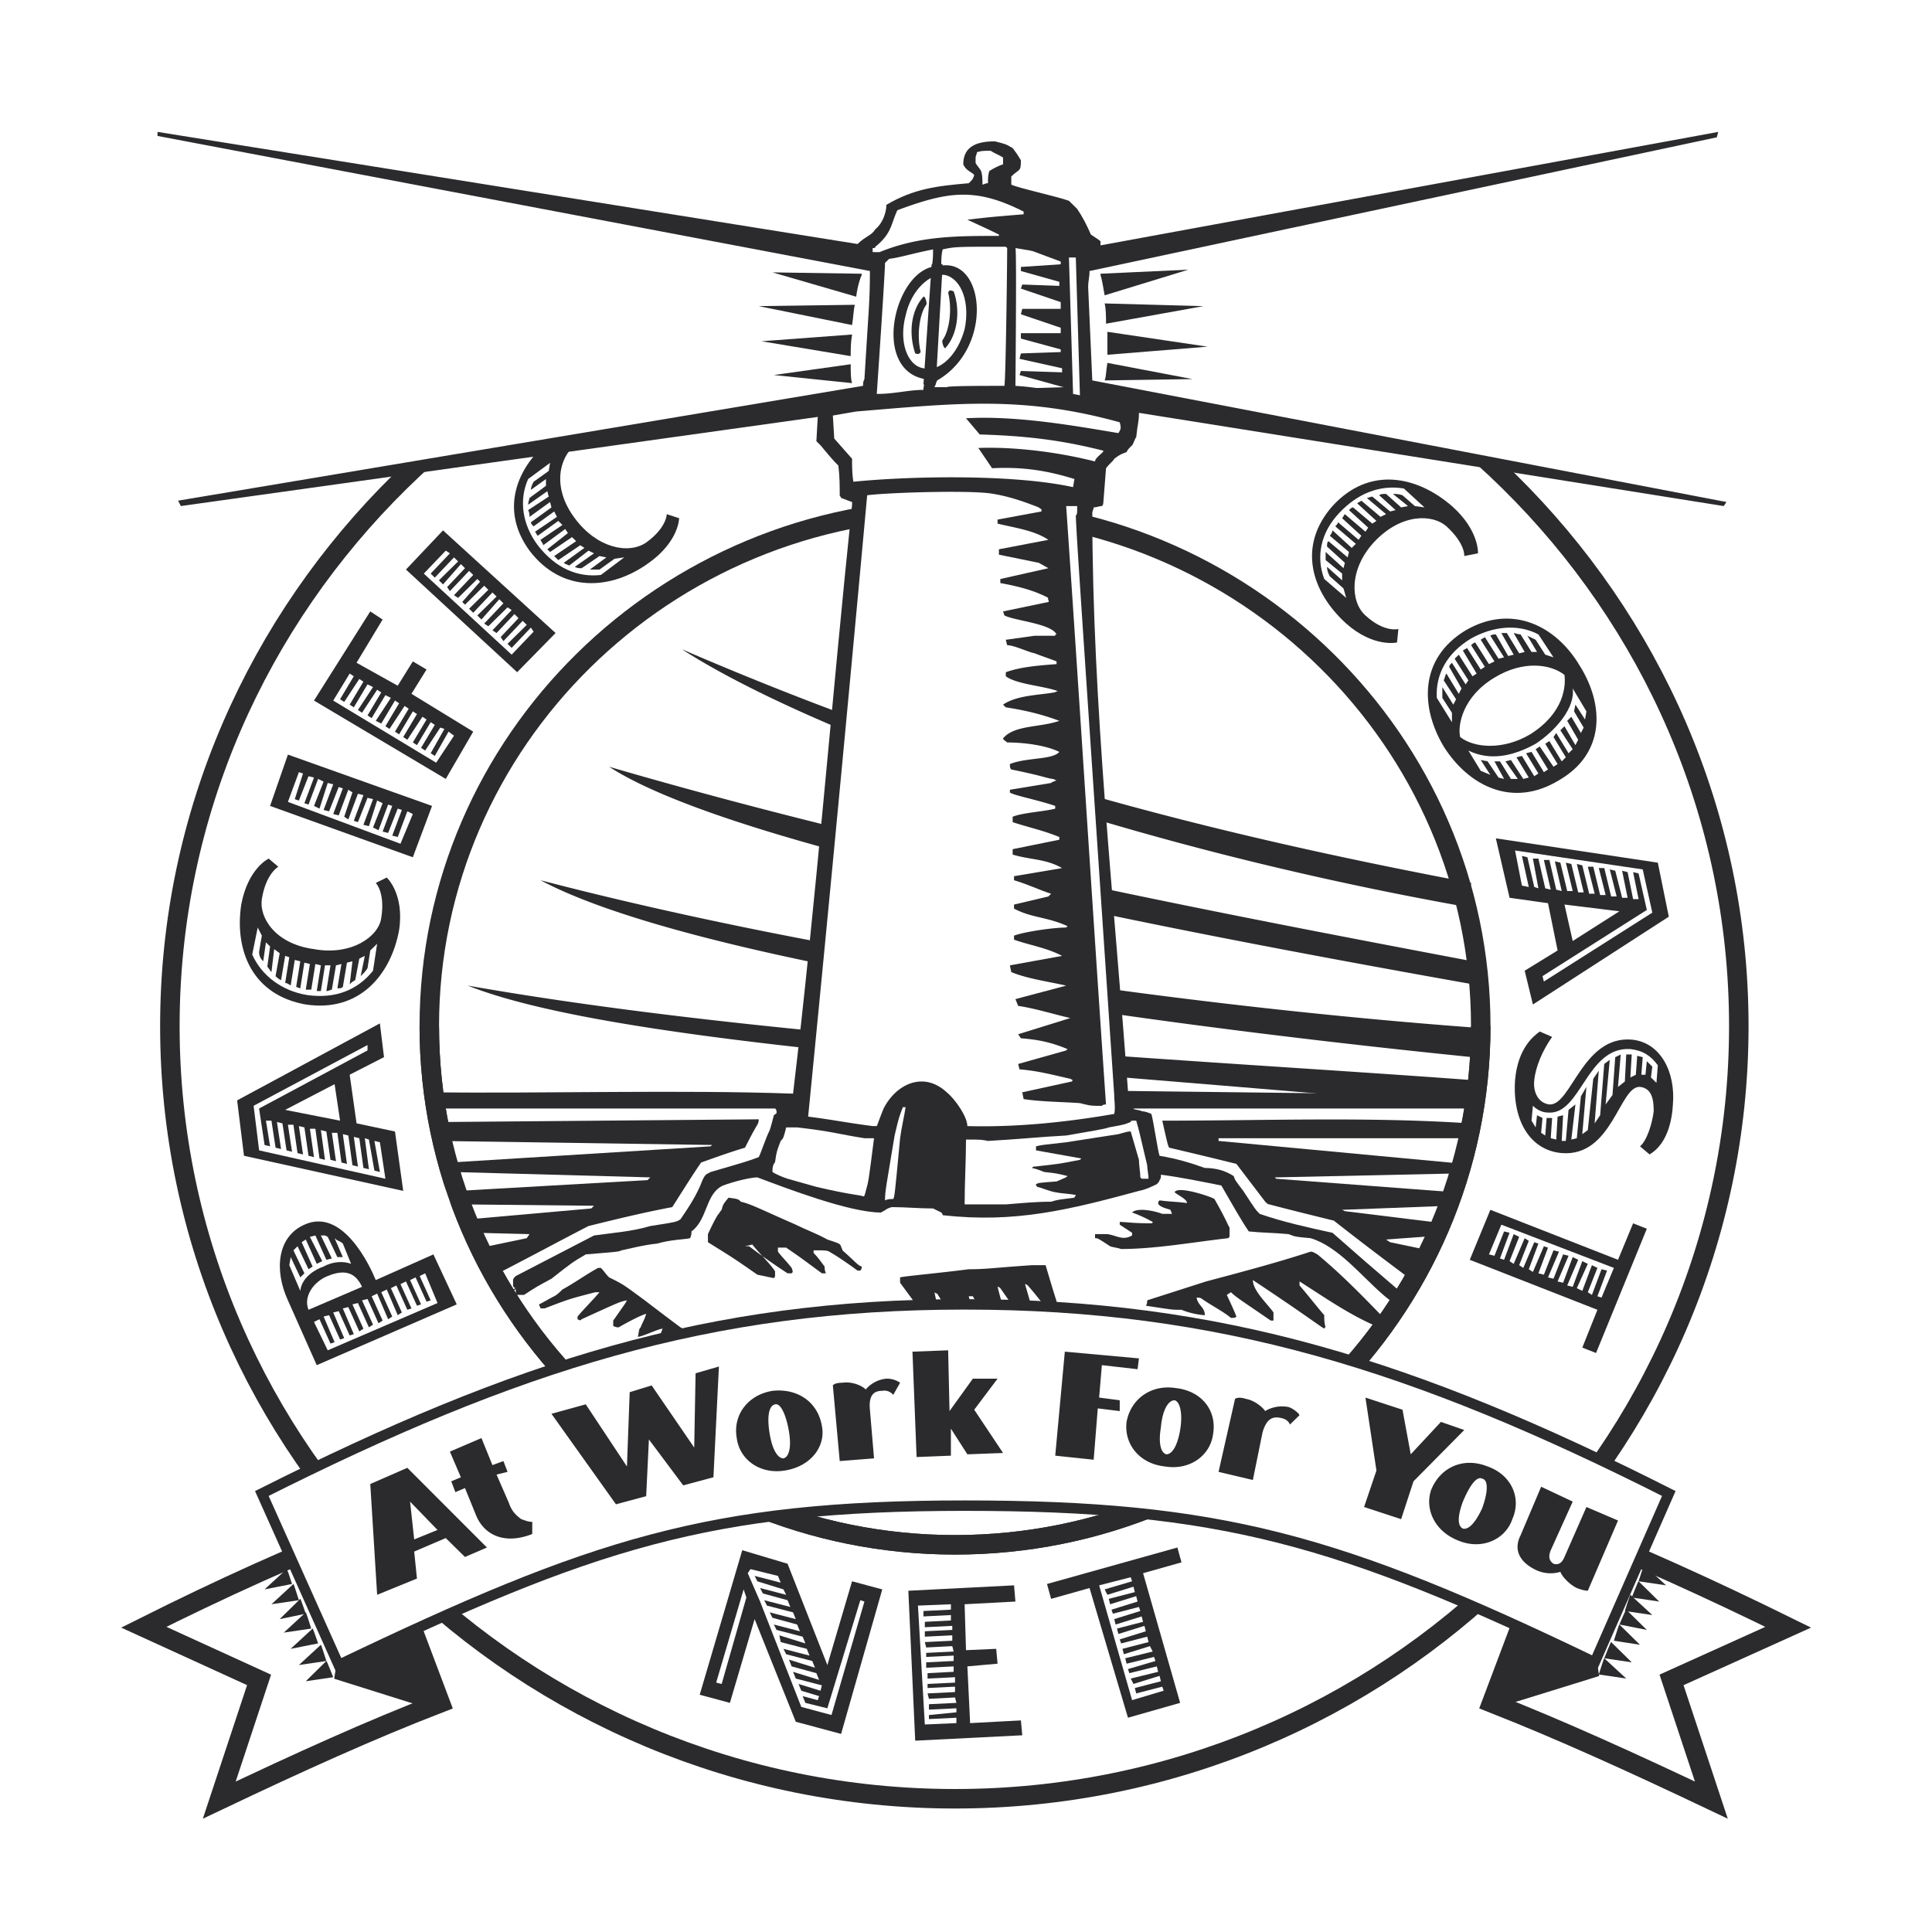 <svg xmlns="http://www.w3.org/2000/svg" width="2500" height="2500" viewBox="0 0 192.756 192.756"><path fill-rule="evenodd" clip-rule="evenodd" fill="#fff" d="M0 0h192.756v192.756H0V0z"/><path d="M95.283 50.759c28.897 0 52.452 23.18 52.452 51.616 0 28.57-23.555 51.752-52.452 51.752-28.896 0-52.452-23.182-52.452-51.752 0-28.436 23.555-51.616 52.452-51.616z" fill-rule="evenodd" clip-rule="evenodd" fill="#fff"/><path d="M147.049 109.518l-34.922.404.273 1.482 1.781.404.822 4.312 6.984 1.887 2.875 3.908 7.258 1.482 7.26 6.336 5.34-9.84c.001.002 2.468-10.241 2.329-10.375zM43.378 109.518l35.47.539-3.287 6.334-4.657 1.617-3.013 4.986-9.175 1.213-8.628 5.256-4.52-9.971c.002 0-1.778-9.974-2.19-9.974z" fill-rule="evenodd" clip-rule="evenodd" fill="#fff" stroke="#2b2b2d" stroke-width=".11" stroke-miterlimit="2.613"/><path d="M50.226 129.328l7.532-4.715 10.682-2.023 2.602-4.717 4.52-1.348 11.366 3.908 3.972-.539 4.93 1.213 9.725-.809 8.764-2.021 1.643-1.617 6.301 1.213 2.602 4.178 7.395 1.348 7.533 6.336s-17.393 25.74-43.687 24.256c-33.965-1.346-46.017-24.798-45.88-24.663z" fill-rule="evenodd" clip-rule="evenodd" fill="#fff"/><path d="M50.226 129.328l7.532-4.715 10.682-2.023 2.602-4.717 4.52-1.348 11.366 3.908 3.972-.539 4.93 1.213 9.725-.809 8.764-2.021 1.643-1.617 6.301 1.213 2.602 4.178 7.395 1.348 7.533 6.336s-17.393 25.74-43.687 24.256c-33.965-1.346-45.88-24.663-45.88-24.663z" fill="none" stroke="#2b2b2d" stroke-width=".11" stroke-miterlimit="2.613"/><path d="M43.926 169.895l-6.71-17.789c-7.67 2.965-15.339 6.469-22.871 10.242l11.503 5.256-3.972 11.994c7.945-3.774 15.066-7.008 22.05-9.703zM148.83 169.895l6.709-17.789c7.533 2.965 15.203 6.469 22.871 10.242l-11.641 5.256 3.973 11.994c-7.943-3.774-15.064-7.008-21.912-9.703z" fill-rule="evenodd" clip-rule="evenodd" fill="#fff" stroke="#2b2b2d" stroke-width="1.945" stroke-miterlimit="2.613"/><path d="M95.283 50.759c28.897 0 52.452 23.18 52.452 51.616 0 28.57-23.555 51.752-52.452 51.752-28.896 0-52.452-23.182-52.452-51.752 0-28.436 23.555-51.616 52.452-51.616zm0-25.337c43.139 0 78.198 34.636 78.198 76.953 0 42.453-35.059 77.088-78.198 77.088s-78.335-34.635-78.335-77.088c0-42.317 35.196-76.953 78.335-76.953z" fill-rule="evenodd" clip-rule="evenodd" fill="#fff" stroke="#2b2b2d" stroke-width="1.945" stroke-miterlimit="2.613"/><path d="M67.756 51.703l-1.233-.404s0 1.348-2.054 2.83c-1.781 1.213-4.931.54-7.122-2.425-2.328-3.1-1.506-6.064 0-7.277 2.054-1.483 3.424-1.079 3.424-1.079l-.137-1.213s-2.192-.809-5.204 1.348c-3.697 2.695-5.751 7.143-2.602 11.456 3.287 4.312 8.217 3.908 11.915 1.213 3.013-2.159 3.013-4.449 3.013-4.449z" fill-rule="evenodd" clip-rule="evenodd" fill="#2b2b2d"/><path d="M62.278 55.611l-2.328 1.752c-2.328.27-4.52-.674-6.3-2.965-1.506-2.021-1.917-4.447-.958-6.604l2.191-1.617-.137.809-1.506 1.078c-.137.27-.274.539-.274.809l1.506-1.078v.674l-1.644 1.213c0 .135-.137.404-.137.674l1.917-1.348.137.539-2.054 1.348c.137.27.137.405.137.674l2.054-1.482.137.539-2.054 1.482c0 .135.137.27.274.404l2.054-1.482.273.539-2.19 1.482c.137.134.137.27.273.403l2.054-1.481.411.404-2.191 1.482c.137.269.274.404.274.539l2.19-1.617.274.404-2.054 1.617.273.27 2.191-1.482.411.404-2.191 1.482.411.405 2.192-1.483.41.27-2.054 1.482c.137.134.274.134.548.27l1.917-1.482.548.27-1.917 1.348c.274.134.411.134.685.134l1.781-1.213.685.135-1.644 1.213h.959l1.506-1.079.96-.135zM110.211 25.422l26.842-4.852 15.611 26.146-44.098-7.547-.684-13.342c.001 0 2.466-.405 2.329-.405zM45.844 18.684l41.632 7.547-.821 13.747-51.767 7.682c0-.001 10.956-28.706 10.956-28.976z" fill-rule="evenodd" clip-rule="evenodd" fill="#fff"/><path d="M68.03 64.775c28.074 12.129 52.451 18.329 78.746 23.315l-.273 2.426c-37.937-6.739-67.244-18.463-78.473-25.741zM60.771 76.5c29.581 8.625 59.846 14.42 86.141 19.407v2.291C108.979 91.459 72.001 83.777 60.771 76.5zM53.924 87.82c29.992 7.816 65.873 12.668 92.988 14.689v2.965c-36.017-3.638-78.609-9.972-92.988-17.654zM46.666 98.332c31.361 5.525 73.131 7.412 100.247 9.434l-.41 2.695c-36.019-3.504-83.951-5.795-99.837-12.129zM119.521 143.75c1.232-1.348 1.781-3.234 2.055-4.986-1.369.539-2.465 2.83-3.148 3.234 0 0-.275-.135-.275-.271.686-.672 1.096-3.098 1.369-4.178-.137 0-.137-.268-.273-.133-1.232.539-2.602 2.83-3.287 3.773l-.273-.27c.273-1.078 1.096-3.102 1.369-4.178h-.273c-.684.807-2.055 2.561-2.875 3.234l-.275-.271c.549-1.346.959-2.693 1.371-4.178h-.412l-2.055 2.697h-.41c0-.676.137-4.178.547-4.312 1.645.539 3.15.943 4.795 1.482 6.711 2.021 6.711 2.021 7.668 2.291 0 .27 0 .402.137.539-2.465 2.561-3.148 3.502-3.971 4.311l-.959 1.35-.825-.134zM100.76 135.125c-1.506-2.428-3.148-4.717-3.697-5.797h-.411c.411 1.617.684 3.1.959 4.719v.943h-.137c-.139-.135-.275-.27-.412-.406-1.643-2.561-3.15-4.85-3.561-5.523 0 0-.137 0-.274-.137.411 1.887.411 1.887.822 3.641v.674h-.274c-.411-.404-2.876-3.775-3.972-5.258v-.537c.548-.135 3.698-.404 6.848-.811 1.782 0 2.329-.135 6.299-.404h1.371c1.506 5.123 1.779 5.525 1.779 5.795-.273.27-.273.27-.41.135-.822-.943-2.055-2.695-3.15-3.908 0 0-.137-.133-.273-.133 1.369 4.717 1.369 4.717 1.506 5.121v.404h-.41c-.275-.404-.275-.404-3.561-5.123 0 0-.139-.133-.275-.133.412 1.617.822 2.965 1.232 4.717.549 1.48.549 1.48.549 1.887-.136.134-.136.134-.548.134zM70.358 134.584c-.822-.268-1.644-.672-2.466-1.078h-.547a6.373 6.373 0 0 1-1.37.676h-.411c0-.27 0-.27.548-1.617-.411 0-2.055.809-2.466.809.137-.809.137-.809.274-.945.137-.404.411-.809.548-1.348-.548.135-2.055.943-2.739 1.348-.137 0-.274 0-.548-.135v-.539c1.232-1.75 1.232-1.75 1.37-2.02-.685.133-.685.133-4.52 1.885-.136.135-.136.135-.411 0v-.268c.685-.811 1.506-1.617 2.191-2.428H59.4c-2.602.674-2.602.674-5.067 1.617h-.411c0-.133-.137-.27-.137-.404.548-.27.958-.539 1.506-.809.273-.135.548-.404.821-.674 1.233-.674 2.328-1.48 3.561-2.156h.274c.274.27.548.676.822.945 1.369.674 1.369.674 3.561 2.291a265.26 265.26 0 0 0 3.56 2.693c.959.539 1.781 1.078 2.739 1.619 0 .135.137.27.274.404 0 0 0 .133-.137.133l-.408.001zM138.285 132.697c-3.014-1.078-5.889-3.1-8.629-4.85v.402c.822.943 1.645 2.021 2.465 2.965 0 .404 0 .809.137 1.213-.137 0-.137.137-.137.137-1.232-.811-2.053-1.484-7.121-4.852 0 1.078 1.506 2.424 2.055 3.232v.809h-.273c-2.74-1.887-3.424-2.291-3.973-2.83l-.41.27c.686 1.484.686 1.484.959 2.158-.137.133-.137.133-.549.133-.82-.674-1.916-1.213-2.875-1.887-.137-.135-.412-.135-.549-.135.137.809.822.945.822 1.752-.273 0-1.369-.135-2.328-.537-.822 0-.822 0-1.779-.137l-1.781-.27c.137-.135.137-.404.137-.537l5.889-1.887c3.561-.945 7.121-1.889 10.408-2.967.273 0 .412.135.686.27 2.602 2.158 4.93 4.584 7.258 7.008v.406c-.138.134-.138.134-.412.134zM86.381 148.602l4.793-4.447c0 .135 0 .135.137.27-.274 1.213-.685 2.561-.958 3.773.136.404.274.809.411 1.078.137 0 .137.135.273.135l4.246-7.279.41.137c.137.268-.684 3.908-.547 4.178 0-.135.274 0 .411 0 1.506-2.83 1.918-3.506 2.329-4.178l.41-.137c0 1.754 0 1.754.139 2.562.137 0 .137 0 .547-.135.41-1.08 1.096-2.291 1.506-3.236.273-.133.41 0 .549-.133v2.021l4.93-3.369-.273-.404-17.256 3.234-.411.404-2.328 5.256c.134.27.271.539.682.27z" fill-rule="evenodd" clip-rule="evenodd" fill="#2b2b2d"/><path d="M138.01 129.193c-2.189-1.885-4.518-4.852-7.258-5.66-1.506-.135-1.506-.135-2.191-.404-1.369-.135-2.738-.135-3.971-.27-.822-1.213-1.643-2.695-2.738-4.582-2.055-.404-3.973-.809-6.027-1.078 0 .27 0 .404-.137.539 0 .135-.137.27-.273.404-.547.27-1.096.539-1.781.674-6.984 1.887-12.324 3.234-19.583 2.426 0-.135-.137-.27-.137-.27l-.821-.404c-1.37 0-2.739-.135-4.108-.135-.548.135-.548.27-1.096.539-3.149 0-9.449-2.426-12.325-3.504-.685 0-2.328.404-3.424.809-1.78.809-1.507 3.369-3.15 4.582 0 .135 0 .404-.137.674-.548.135-1.917.135-3.287.539-1.37.135-2.876.541-3.561.674-.273.135-.273.135-3.561.404-1.369.809-1.369.809-3.423 2.426-1.506.811-1.506.811-2.739 1.617h-.822v-.674c-.137 0-.273-.133-.273-.27v-.537c0-.137.137-.27.273-.404l7.807-4.045c1.917-.27 3.834-.404 5.615-.943 2.602-.404 2.602-.404 3.012-.674.822-1.213 1.644-2.424 2.192-3.908.274-.539.274-.539.821-.809 3.698-1.078 3.698-1.078 4.793-1.482.274-.539.685-1.887 1.096-2.695.137-.404.273-.943.411-1.482.137-.135.274-.135.274-.27s0-.27-.137-.404H43.79l-.685-1.617c11.093.135 24.925-.27 36.018.135 2.328-19.541 3.834-39.083 5.889-58.758v-.27c-.411-.135-.685-.27-1.096-.404 0-.135-.137-.135-.137-.27 0-.944 0-1.887-.137-2.965-.411-.404-.547-.539-1.78-2.021l-.411-.404.137-2.426-63.545 8.894-.274-.539 68.338-11.456c0-.27 0-.404.137-.674.411-6.874.548-7.682.548-10.782L15.715 13.563v-.404l69.844 11.186c.822-.809 1.369-.809 1.78-1.482.685-.539 1.096-1.617 1.096-2.426 2.739-1.617 5.067-1.886 8.217-2.156.411-.404.411-.404.547-.809-.137-.27-.821-.404-1.095-1.078 0-1.887 1.507-2.291 3.15-2.291 1.096.27 1.096.27 1.781.674.41.539.41.539.82 1.213 0 1.212-.137.808-.959 1.617v.809c.412.27 4.658 1.213 5.752 1.617l.822.809c.547.809.959 1.617 1.369 2.561.822.539.822.539.959.674v.404l61.627-11.32-.137.539-62.585 13.34c0 .674-.137.944-.137 1.618l.412 9.298 63.27 12.13-.273.404-58.342-9.299c0 .943-.137 1.078-.273 2.425-.137.136-.273.674-.41.81-.412.404-.412.404-.549.673-.684.27-.684.27-1.232.674-.137.27-.41.404-.82.944l-.275 3.504s0 .135-.137.27c-.273 0-.547.135-.82.135 0 .135-.137.404-.137.539 0 19.137 2.189 38.679 3.559 57.681l33.553.404.275 1.348h-33.279c0 .135.686.135.822.27.273 0 .684.135.959.27.137.27.684 3.908.82 4.178 1.645.27 3.014.674 4.52 1.213 1.096 0 2.055.27 2.877.811.137.402.137.402.957 1.48 1.232 1.887 1.232 1.887 1.645 2.291 2.328.809 4.793 1.348 7.258 1.887 5.342 4.719 6.438 5.525 7.258 6.334.134.131.271 2.02-2.194-.139z" fill-rule="evenodd" clip-rule="evenodd" fill="#2b2b2d"/><path d="M141.023 127.848c-2.877-2.158-5.203-3.91-7.943-6.064-2.191-.541-4.383-1.08-6.438-1.619-.137 0-.273-.135-.41-.27l-2.875-3.773a494.865 494.865 0 0 0-6.711-1.617c-.137-.27-.137-.27-.686-2.695 10.135 0 20.68-.404 30.678.27-.137.943-.273 3.504-.686 5.391-.137.135-1.096 1.617-2.602 6.604-.822 2.021-.822 2.021-1.096 2.291-.137.404-.41.945-.686 1.484-.271-.002-.408-.002-.545-.002zM75.562 127.174c-2.328-1.619-2.328-1.619-4.931-3.236v-.809c.685-1.482.822-1.617.959-1.887.137-.135.273-.404.411-.539.137-.539.137-.539.685-1.211.959.133.959.133 1.232.402 1.096.27 1.78.674 5.478 2.291 1.095.539 2.191.943 3.149 1.482 1.233.404 1.233.404 1.37.674 0 .135.137.271.137.404 1.37 1.213 1.506 1.482 1.917 1.617 0 .135 0 .27-.137.404h-.274c-1.096-.809-2.328-1.617-2.602-1.752-.411-.27-.411-.27-1.781-.27v.27c.411.404.685.809 1.096 1.348 0 .135 0 .404.137.676h-.411c-2.191-1.619-2.191-1.619-3.561-2.562h-.822v.404c.411.539.959 1.078 1.37 1.617.137.404.137.404 0 .541h-.411a68.233 68.233 0 0 1-3.835-2.697h-.411a6311292801949004 6311292801949004 0 0 0 1.37 2.156v.541l-.135.136zM49.679 126.768v-.404c-.685-1.078-1.37-2.156-2.054-3.369-.411-1.482-.959-2.965-1.507-4.447-.822-2.83-1.644-3.773-1.917-6.604l31.498-.27c0 .135 0 .27-.137.539-.411.676-.822 1.482-1.233 2.291-1.369.404-2.876.943-4.382 1.482-.822 1.213-.822 1.213-2.875 4.447-2.876.539-5.615 1.213-8.354 1.887-2.876 1.482-5.615 2.965-8.491 4.447l-.548.001zM111.854 124.613c-.41-.137-.686-.137-1.096-.271-1.232-.809-1.232-.809-1.506-.809v-.404h1.232c.959.135 1.506.674 2.465.135v-.27a659.6 659.6 0 0 1-1.232-.809v-.27c.684 0 1.232.135 3.15.135 0 0 .137 0 .137-.135a12.915 12.915 0 0 0-2.055-.943c.547-.539 2.328-.135 3.012.135h.959c0-.135-.137-.27-.137-.404-.41-.135-1.643-.404-1.096-.943.959.135 1.781.135 2.74.27 0-.404-.959-.807-1.234-1.078.275-.674 3.561.404 3.973.674 1.232 2.158 1.369 2.695 1.506 2.83v.943l-.137.135c-3.56.404-7.258 1.079-10.681 1.079z" fill-rule="evenodd" clip-rule="evenodd" fill="#2b2b2d"/><path d="M96.241 120.164c0-2.156.137-4.312.137-6.469 1.507 0 1.507 0 2.192.135 2.602-.135 5.203-.404 7.805-.539 2.328-.402 3.973-.674 4.246-.809 1.506-.27 1.506-.27 2.191-.539 0-.135 0-.135.547-.135.273.943.273.943 1.096 4.447 0 .404.137.943.137 1.348h-.684l-.137-.135c0-.539-.139-1.213-.139-1.752l-.82-2.828c-.275 0-.275 0-1.232.268-1.781.27-3.424.539-5.205.809-2.465.27-2.465.27-3.012.404v.404l4.52.809-.139.135c-2.053.404-2.053.404-4.52.674-.137 0-.137 0-.273.135.549.135.549.135 1.232.404 1.232.135 1.232.135 2.328.406-.137.133-.137.133-1.096.537-1.779.135-1.779.135-2.053.27 0 .135 0 .135.137.27.547.135 1.096.404 1.781.539.684.135 1.367.135 2.053.271 0 .133-.137.133-.137.27-.822.133-1.506.133-2.328.402-1.506 0-2.877.135-4.52.27l-4.107-.001zM88.298 119.76c0-.943.137-1.482.958-6.469.411-1.752.411-1.752.822-2.83h.274c-.138.943-.411 2.021-.548 3.1-.548 5.795-.548 5.795-.685 6.064-.273 0-.547 0-.821.135zM86.107 119.355c-.274-.133-1.233-.133-4.656-.943l-2.876-.809c-.411-.135-1.096-.404-1.507-.674 0-.27 0-.539.137-.809 0 0 .137-.135.137-.27.137-.943.137-.943.548-2.021.273-.27.273-.27.548-1.348h1.095c3.561.406 4.108.674 6.71 1.078h.958c-.547 4.312-.547 4.312-.821 5.256-.136.54-.136.54-.273.54z" fill-rule="evenodd" clip-rule="evenodd" fill="#fff"/><path d="M87.065 112.348c-2.191-.27-4.246-.674-6.437-.943a8677.236 8677.236 0 0 0 5.89-61.993c2.054-.27 10.545-.54 12.6-.135 1.643.269 3.15.809 4.52 1.348.137.135.273.135.273.269v.135l-4.383.809v.404c1.645.404 3.697.674 5.068 1.617l-4.932.943v.54l3.973.809.959.539-4.793 1.079v.404c1.506.27 3.285.674 4.793 1.482-.137 0 .137.404 0 .404l-4.52.943.137.404c1.096.539 4.656.809 5.203 1.887-.135 0-.135 0-.135.135h-2.057l-2.875.404.137.539c.686 0 2.055.674 2.738.809.686.27 1.508.539 2.191.809v.27c-1.779.135-3.561.27-5.066.809v.404c1.096.809 3.697.944 5.205 1.482-.139 0-.273.135-.412.135-1.506.27-3.697.27-5.066 1.213l.273.27c1.779.27 3.561.674 5.342 1.348-1.918.674-4.52.404-5.615 1.752 0 .135.273.27.41.404 1.643 0 3.836.27 5.205.943-.686.809-3.287.539-4.932 1.213 0 .27 0 .404.137.539 3.287.674 3.287.809 4.109.944.137 0 .275.134.41.134-.273.135-.41.135-.547.27l-4.109.674v.27c.275.27 3.014.808 4.521 1.347v.27c-.959.27-3.289.404-4.246.809v.539c1.643.54 3.012.809 4.656 1.483v.27l-4.656.943v.539c1.779.539 3.287.404 4.93 1.348l-4.793.808v.405c1.369.405 2.465.943 3.697 1.348l-.273.269-3.424.809v.404c1.779.943 3.287.809 5.34 1.752l-.137.135c-1.232 0-4.107.404-5.203.809v.404c1.506.54 3.287.809 4.793 1.617l-5.205.943.137.674c1.645.674 3.699.943 5.479 1.348l-5.066 1.348.273.674c1.781.27 3.424.809 5.203 1.213l-5.203 1.617.273.404c1.781.135 3.014.404 4.656 1.078l-.137.135-4.793 1.348.137.539c1.781.135 3.287.539 5.066.943.275.135.275.135.139.27l-4.932 1.078.137.674c1.781.27 3.699.27 5.615.404 1.096.27 1.096.27 2.191.27.137-.135.275-.135.412-.135-1.369-19.945-2.604-39.756-3.973-59.702h1.096c0 .809 0 .809-.137.943.137 2.964.137 2.964 3.834 57.815 0 .539.137 1.348 0 1.887-4.656.809-9.723 1.348-14.653 1.213 0-.943-1.232-2.695-2.055-3.369-2.328-2.156-5.066-.809-6.3 1.617-.547 1.348-.547 1.482-.685 1.752-.134-.004-.271-.004-.408-.004zM85.011 45.772l-1.78-2.021-.137-2.292 2.328-.404c9.86-.809 16.57-1.617 26.294 1.078.137.539.137.674-.137 1.078-4.795-.809-10.271-1.752-15.202-1.482l1.37 1.617c4.52.135 8.08.539 12.324 1.617.139.135-.82.674-.82 1.078-3.697-.943-8.08-1.482-11.641-1.347l1.369 2.021c2.738-.136 5.203.134 8.217 1.078l-.137.809c-6.164-1.348-16.572-1.078-21.912-.539-.136-.673-.136-1.751-.136-2.291zM87.476 39.304s.822-11.994.822-13.073l.411-.404c1.095-.135 2.328-.539 4.382-.943 0 .539 0 1.078-.137 1.752-3.835.944-5.889 10.243-.685 11.186 0 .404-.138.674-.138 1.079-1.505-.001-2.875.403-4.655.403zM93.228 38.63c.137-.27.137-.404.274-.674 5.615-3.234 4.793-12.129.411-11.455 0-.539 0-1.078.137-1.617 1.233-.27 1.37-.27 6.163-.27.137 0 .137 0 .273.135 0 1.752-.137 12.803-.273 13.747-2.191 0-5.752 0-5.752.135l-1.233-.001zM87.065 25.153v-.404c.137 0 .274 0 .274-.135 1.644-1.348 1.506-2.156 2.191-3.639 5.066-1.887 7.805-2.291 12.598.135v.27c-3.285.27-3.285.27-5.614.54 2.055.943 2.602 1.212 3.149 1.482v.135c-4.245 0-7.942 0-11.914 1.617l-.684-.001zM98.021 18.415c0-.404 0-.943-.137-1.348-.137-.27-.41-.539-.549-.809v-.539c0-.135.139-.404.139-.539.547-.135.547-.135 1.369-.135.41.27.82.404 1.232.674v.674a6.38 6.38 0 0 0-1.369.674c-.137.404-.137.809-.137 1.213-.274 0-.411.135-.548.135zM101.309 24.749l5.615.943.41 13.747c-2.053-.404-3.834-.809-6.025-.943 0-.001.136-13.747 0-13.747z" fill-rule="evenodd" clip-rule="evenodd" fill="#fff"/><path d="M94.324 27.444c1.644.405 2.465 2.83 1.917 5.391-.685 2.56-2.465 4.312-4.109 3.908-1.644-.27-2.465-2.696-1.78-5.256.548-2.561 2.465-4.312 3.972-4.043z" fill-rule="evenodd" clip-rule="evenodd" fill="#fff"/><path fill-rule="evenodd" clip-rule="evenodd" fill="#2b2b2d" d="M92.955 26.366h1.095l-.685 11.994h-1.233l.823-11.994zM92.132 29.6c-1.232 1.348-1.506 3.639-.821 5.661.411.134.411 0 .548-.135-.411-1.617-.137-3.774.548-4.717.136-.135-.137-.944-.275-.809zM94.324 34.721c1.232-1.347 1.506-3.773.822-5.66-.411-.135-.411-.135-.548.135.412 1.617.137 3.773-.547 4.716-.138.135.135.944.273.809zM105.828 26.366l-3.973.269v.405l3.836 1.078v.404l-3.699-.135-.137.405 3.973 1.348v.673h-3.836l-.137.539 3.973 1.348v.539h-3.973v.539l3.973 1.078v.27l-3.973.135-.136.539 4.246.943v.404l-4.11-.135-.136.405 4.383 1.213-4.383.135 6.164 1.078V25.557l-6.028-.943 3.973 1.482v.27z"/><path fill-rule="evenodd" clip-rule="evenodd" fill="#fff" d="M106.648 25.692h.686l.41 13.746-.683-.134-.413-13.612zM43.652 113.83l27.39.404-.137.135-26.02 1.617.273.943 19.721.539-.274.27-18.899 1.078.547 1.348 13.011.135-.274.27-12.188 1.078.685 1.348 5.341.135-.274.404-4.519.943-3.424-4.984c0-.001-.821-5.798-.959-5.663zM146.775 113.561h-25.199v.27l24.514 2.291-.273.943-18.625.404.137.135 17.803 1.348-.547 1.348-10.682.404.273.135 9.861 1.213-.275 1.213-5.477.404.41.27 4.52.943 2.465-5.658c0-.001.959-5.798 1.095-5.663z"/><path fill-rule="evenodd" clip-rule="evenodd" fill="#2b2b2d" d="M86.518 132.834l-4.383 5.391h-.274l-.137-2.698-.411.137-2.19 2.965-.411.135.684-3.369-.273.132-2.877 3.371h-.411l.959-3.371h-.273l-3.287 3.641-.685.27 2.328-4.448 4.382-1.484 7.259-.672zM85.011 38.226c-.137-.404-.137-1.078-.137-1.887l-7.669 1.078 7.806.809zM84.874 35.53c0-.674 0-1.348.137-2.156l-9.039.673 8.902 1.483zM85.011 32.43c.137-.809.137-1.482.274-2.021l-9.587.134 9.313 1.887zM85.422 29.6c.137-1.078.411-1.887.548-2.156v-.134l-8.902-.135 8.354 2.425zM110.211 37.956c.137-.27.137-.943.273-1.751l8.49 1.617-8.763.134zM110.484 35.395v-2.291l9.996 1.483-9.996.808zM110.348 32.295c0-.674 0-1.482-.137-2.021l9.859.27-9.722 1.751zM110.211 29.465c-.139-.808-.275-1.617-.412-2.021v-.134l8.766-.405-8.354 2.56zM55.43 63.158L44.201 52.916l-3.698 3.908 11.093 10.242 3.834-3.908zM38.174 61.81l-1.232-.809-5.615 8.895 13.147 7.817 2.739-4.717-6.162-3.774 1.506-2.426-1.369-.808-1.507 2.426-4.108-2.291 2.601-4.313zM43.105 80.408l-14.38-5.121-1.78 5.121 14.243 5.121 1.917-5.121zM38.585 87.551l-1.095.539s.958.943.547 3.504c-.274 1.887-3.013 3.773-6.71 3.1-3.972-.539-5.478-3.234-5.204-4.986.411-2.561 1.643-3.235 1.643-3.235l-.958-.809s-2.055.943-2.739 4.582c-.685 4.583 1.096 9.029 6.437 9.973 5.341.809 8.491-2.965 9.312-7.412.548-3.639-1.233-5.256-1.233-5.256zM37.901 102.105l-14.243 7.682.685 5.525 15.886 3.504-.822-5.928-3.834-.811-.685-4.852 3.424-1.752-.411-3.368zm-4.519 6.065l.547 3.639-5.478-1.078 4.931-2.561zM32.697 127.309c1.644-.676 2.739-.406 3.423 1.078l-5.34 2.291c-.549-1.35.547-2.83 1.917-3.369zm-2.328-5.123c-2.739 1.213-3.013 4.582-1.644 7.549l2.876 6.467 13.968-6.064-2.328-4.986-5.751 2.562c-.548-1.351-3.287-7.28-7.121-5.528zM157.867 134.451l1.371.539 5.067-12.4-1.369-.539-1.506 3.638-12.737-4.986-2.054 4.986 12.736 4.989-1.508 3.773zM155.814 115.043c5.066.404 5.752-6.738 7.807-6.604 1.23.135 1.369 1.348 1.369 2.426-.139 1.213-.686 2.965-1.369 3.504l.957.809c1.371-.809 2.191-2.561 2.328-4.986.275-3.234-1.232-6.199-4.107-6.469-4.932-.404-6.025 6.604-8.217 6.469-1.096-.135-1.645-1.213-1.508-2.426.139-1.348.822-2.965 1.781-4.312l-1.232-.539c-.549.404-2.191 1.617-2.465 4.852-.273 4.042 1.506 7.006 4.656 7.276zM152.938 100.219l13.559-8.76-1.096-5.391-16.16-2.426 1.369 5.93 3.836.539.957 4.717-3.285 2.021.82 3.37zm3.972-6.334l-.822-3.639 5.479.674-4.657 2.965zM152.664 73.265c-2.738 1.617-5.615 1.348-6.984.27-.273-1.213.273-4.043 3.424-5.93 2.875-1.752 5.615-1.348 6.984-.27.137 1.079 0 3.774-3.424 5.93zm2.875 4.582c4.656-2.695 4.52-7.547 2.055-11.455-2.328-3.908-6.709-6.199-11.367-3.504-4.656 2.83-4.518 7.682-2.189 11.59 2.464 3.909 6.847 6.199 11.501 3.369zM139.381 64.101l.137-1.348s-1.371.404-3.287-1.348c-1.506-1.348-1.645-4.582.822-7.278 2.738-2.965 5.889-2.83 7.258-1.617 1.916 1.752 1.779 2.965 1.779 2.965l1.371-.269s.137-2.291-2.604-4.717c-3.424-2.965-8.217-4.043-11.914 0-3.561 4.043-2.055 8.625 1.371 11.725 2.739 2.426 5.067 1.887 5.067 1.887zM117.879 155.879l-.41-1.483-13.01 3.639.41 1.483 3.834-1.079 3.834 12.938 5.205-1.482-3.697-12.938 3.834-1.078zM101.992 173.129l-.137-1.483-5.066.27-.274-5.66 3.012-.27-.136-1.482-3.013.135-.137-4.582 5.068-.27-.137-1.617-10.546.539.685 14.959 10.681-.539zM83.916 172.994l4.108-14.42-3.013-.808-2.465 8.355-3.971-10.107-4.52-1.348-4.245 14.42 3.013.809 2.465-8.356 4.108 10.242 4.52 1.213z"/><path d="M147.734 102.375c0 28.57-23.555 51.752-52.452 51.752-28.896 0-52.452-23.182-52.452-51.752" fill="none" stroke="#2b2b2d" stroke-width="1.945" stroke-miterlimit="2.613"/><path d="M26.124 149.006c25.472-12.805 44.645-18.869 70.118-18.869 25.472 0 44.919 6.064 70.255 18.869l-7.396 16.846c-25.471-12.264-37.387-15.633-62.858-15.633-25.473 0-37.113 3.771-62.449 15.902l-7.67-17.115z" fill-rule="evenodd" clip-rule="evenodd" fill="#fff" stroke="#2b2b2d" stroke-width="1.041" stroke-miterlimit="2.613"/><path d="M48.583 154.396l-7.943-7.951-3.698 1.617.685 11.051 3.972-1.617-.274-2.695 3.149-1.348 1.917 1.887 2.192-.944zm-4.931-1.751l-2.328.943-.411-3.773 2.739 2.83zm9.45-.809c-.411 0-.685-.135-1.096-.27-.548-.404-.958-.809-1.232-1.617l-1.232-2.83 1.096-.27-.411-1.078-1.096.404-1.095-2.697-3.15 1.35 1.096 2.561-.959.404.411 1.078.959-.404 1.096 2.695c.822 2.021 2.875 2.965 5.615 1.887v-1.213h-.002zm18.625-15.498l-2.328.674-.137 7.412-4.246-6.199-2.191.674-.274 7.412-4.109-6.201-3.423.945 6.437 9.029 3.013-.809.273-5.66 3.424 4.582 3.013-.809.548-11.05zm10.272 5.93c-.411-2.426-2.465-3.775-4.931-3.504-2.465.404-3.971 2.426-3.561 4.715.274 2.158 2.328 3.641 4.794 3.236 2.602-.404 4.108-2.426 3.698-4.447zm-3.287.539c.273 1.617 0 2.561-.548 2.695-.548 0-1.096-.809-1.369-2.426-.274-1.617-.137-2.83.548-2.967.547-.132 1.095 1.08 1.369 2.698zm11.092-4.852a2.334 2.334 0 0 0-1.369-.406c-1.37.137-2.054 1.08-2.054 1.08-.411-.404-1.37-.811-2.328-.674-.822 0-.958.27-.958.27l.685 7.547 3.423-.27-.411-4.854c-.137-1.48.411-1.885 1.232-1.885.685-.135 1.096.404 1.096.404l.684-1.212zm10.272 7.008l-2.877-4.314 2.328-3.1h-2.465l-2.328 3.236-.137-6.064-3.561.135.412 10.512 3.423-.135v-2.697l1.644 2.562 3.561-.135zm13.42-8.356l.137-1.08-7.395-.672-.957 10.377 3.834.404.41-5.121 2.191.27v-1.08l-2.055-.268.273-3.236 3.562.406zm7.533 6.469c.41-2.428-1.232-4.312-3.697-4.584-2.465-.404-4.52 1.08-4.932 3.371-.273 2.156 1.232 4.176 3.836 4.447 2.465.405 4.518-1.078 4.793-3.234zm-3.287-.404c-.273 1.617-.822 2.426-1.369 2.426-.549-.135-.822-1.078-.549-2.695.137-1.617.686-2.697 1.369-2.697.549.136.823 1.349.549 2.966zm11.914-1.483c-.137-.27-.684-.674-1.096-.809-1.369-.271-2.328.404-2.328.404-.273-.404-1.096-1.08-1.916-1.213-.822-.27-1.096 0-1.096 0l-1.645 7.277 3.424.809.959-4.719c.41-1.48 1.096-1.617 1.781-1.48.82.135.957.672.957.672l.96-.941zm16.434 1.483l-2.328-.809-3.012 3.234-.822-4.449-3.697-1.211 1.096 7.277-1.232 3.639 3.697 1.213 1.232-3.773 5.066-5.121zm4.795 8.894c.957-2.156-.139-4.447-2.467-5.256-2.328-.943-4.656 0-5.613 2.291-.686 1.887.273 4.178 2.738 5.121 2.328.944 4.656-.134 5.342-2.156zm-3.014-1.078c-.684 1.482-1.369 2.156-1.918 2.021-.547-.27-.547-1.213 0-2.695.686-1.617 1.371-2.561 1.918-2.291.684.135.547 1.483 0 2.965zm10.545 8.221l3.014-7.008-3.15-1.348-2.191 4.986c-.273.674-.686.809-1.096.674-.41-.27-.547-.674-.273-1.348l2.191-4.852-3.15-1.482-2.055 4.852c-.82 1.617.137 2.83 1.645 3.504 1.232.539 2.328.135 2.328.135.137.404.82 1.213 1.643 1.617.684.27 1.094.27 1.094.27z" fill-rule="evenodd" clip-rule="evenodd" fill="#2b2b2d"/><path d="M33.519 166.93l9.86 3.1-2.328-6.604s-7.395 3.504-7.532 3.504zM159.375 166.66l-9.998 3.1 2.465-6.604s7.396 3.504 7.533 3.504z" fill-rule="evenodd" clip-rule="evenodd" fill="#2b2b2d" stroke="#2b2b2d" stroke-width="1.168" stroke-linejoin="bevel" stroke-miterlimit="2.613"/><path d="M28.588 156.553l-2.191 2.021 2.739-.539s-.548-1.752-.548-1.482zM29.273 158.035l-2.191 2.021 2.739-.404s-.548-1.752-.548-1.617z" fill-rule="evenodd" clip-rule="evenodd" fill="#2b2b2d"/><path d="M29.958 159.518l-2.054 2.021 2.601-.539s-.547-1.617-.547-1.482z" fill-rule="evenodd" clip-rule="evenodd" fill="#2b2b2d"/><path d="M30.505 160.865l-2.191 2.021 2.739-.404s-.548-1.752-.548-1.617zM31.19 162.482l-2.191 2.021 2.739-.539c0 .001-.548-1.616-.548-1.482zM32.012 164.1l-2.191 2.021 2.739-.404s-.548-1.752-.548-1.617z" fill-rule="evenodd" clip-rule="evenodd" fill="#2b2b2d"/><path d="M32.56 165.717l-2.055 2.021 2.739-.404c.001 0-.684-1.752-.684-1.617zM164.031 156.148l2.191 2.021-2.74-.404c0 .001.549-1.751.549-1.617z" fill-rule="evenodd" clip-rule="evenodd" fill="#2b2b2d"/><path d="M163.482 157.766l2.055 2.021-2.738-.404s.683-1.752.683-1.617z" fill-rule="evenodd" clip-rule="evenodd" fill="#2b2b2d"/><path d="M162.662 159.113l2.189 2.021-2.738-.404s.549-1.751.549-1.617z" fill-rule="evenodd" clip-rule="evenodd" fill="#2b2b2d"/><path d="M162.25 160.596l2.055 2.021-2.738-.539c-.001 0 .683-1.617.683-1.482z" fill-rule="evenodd" clip-rule="evenodd" fill="#2b2b2d"/><path d="M161.566 162.078l2.055 2.021-2.604-.404c.001 0 .549-1.752.549-1.617zM160.744 163.83l2.055 2.021-2.74-.404s.685-1.752.685-1.617z" fill-rule="evenodd" clip-rule="evenodd" fill="#2b2b2d"/><path d="M160.059 165.447l2.191 2.021-2.738-.404s.547-1.752.547-1.617z" fill-rule="evenodd" clip-rule="evenodd" fill="#2b2b2d"/><path fill-rule="evenodd" clip-rule="evenodd" fill="#fff" d="M53.239 63.023l-2.191 2.291-8.765-8.086 2.191-2.291.411.27-1.917 2.021.41.404 1.918-2.021.411.404-1.917 1.886.411.405 1.78-2.022.411.404-1.781 1.888.274.404 1.918-2.022.41.405-1.917 2.021.411.27 1.918-1.887.273.27-1.78 2.021.274.27 1.917-1.887.411.404-1.917 1.887.41.404 1.917-2.022.412.405-1.917 1.887.41.404 1.78-2.021.411.404-1.917 2.021.411.27 1.917-1.887.411.27-1.918 2.021.412.27 1.78-1.887.411.404-1.781 1.887.274.404 1.918-2.021.41.404-1.917 1.887.411.404 1.917-2.021.274.404zM45.296 73.4l-1.78 2.695-10.271-6.199 1.643-2.695.411.269-1.37 2.291.411.27 1.506-2.291.411.269-1.369 2.291.411.27 1.369-2.291.548.269-1.507 2.291.411.27 1.507-2.291.411.269-1.37 2.291.411.27 1.37-2.291.548.269-1.507 2.291.548.27 1.369-2.291.411.27-1.369 2.291.411.269 1.506-2.291.411.27-1.37 2.291.411.269 1.37-2.291.411.27-1.37 2.291.411.269 1.506-2.291.411.27-1.369 2.291.411.269 1.369-2.29.41.269-1.369 2.291.411.269 1.507-2.291.41.135-1.369 2.426.41.269 1.371-2.425.547.404zM41.188 81.217l-1.233 2.964-11.23-4.177 1.096-2.965.41.134-.821 2.561.411.135.959-2.426.547.135-.958 2.56.411.135.958-2.56.548.269-.959 2.426.548.269.822-2.56.548.134-.959 2.561.547.135.959-2.426.411.135-.958 2.561.547.134.959-2.56.411.27-.822 2.425.411.269.958-2.56.548.135-.958 2.561.41.134.959-2.425.548.134-.959 2.56.548.135.822-2.56.547.269-.958 2.426.548.269.958-2.56.411.135-.959 2.561.548.135.959-2.427.411.135-.959 2.561.548.135.959-2.561.548.27zM37.627 94.155l-.411 2.695c-1.507 1.887-3.698 2.83-6.574 2.426-2.464-.404-4.519-1.887-5.478-4.042l.548-2.696.411.809-.274 1.617c0 .404.137.674.411.943l.274-1.887.411.405-.274 2.021c.137.135.274.404.411.539l.273-2.291.548.405-.411 2.291c.137.135.274.27.548.404l.411-2.426.411.135-.411 2.561c.137 0 .411.135.547.27l.411-2.56.548.134-.411 2.561c.137 0 .274.135.411.135l.411-2.561.548.135-.411 2.561h.548l.411-2.561.548.135-.411 2.561h.411l.411-2.561h.548l-.411 2.561c.273 0 .411-.135.548-.135l.411-2.426.547-.135-.41 2.426c.273 0 .41 0 .547-.135l.411-2.426.547-.135-.273 2.291c.137-.135.273-.27.548-.404l.41-2.156.548-.27-.411 2.021c.274-.27.548-.539.685-.809l.273-1.751.686-.675zM36.668 104.262v.539l-10.819 5.795.548 3.638.548.135-.411-2.56h.548l.411 2.695.548.135-.412-2.696.549.135.41 2.695.548.135-.411-2.695h.548l.411 2.83.547.135-.41-2.83.548.134.411 2.83.547.135-.41-2.83h.547l.411 2.965.548.135-.411-2.965.548.137.411 2.828.548.135-.411-2.831h.548l.41 2.965.548.135-.411-2.965.548.135.411 2.965.547.135-.41-2.965.547.135.411 2.964.548.135-.41-3.099.41.134.548 3.1.548.135-.548-3.1.548.135.548 3.639-12.6-2.831-.548-4.447 11.367-6.064zM42.42 127.039l1.232 2.965-10.955 4.717-1.37-2.832.548-.27 1.096 2.428.411-.135-1.096-2.56.547-.137 1.096 2.428.411-.137-1.095-2.561.547-.134 1.096 2.427.411-.134-1.096-2.563.548-.133 1.095 2.426.411-.27-1.095-2.427.547-.133 1.096 2.424.411-.27-1.096-2.424.548-.136 1.096 2.425.41-.269-1.095-2.426.548-.267 1.095 2.558.411-.267-1.095-2.428.547-.27 1.096 2.561.411-.27-1.095-2.425.547-.27 1.096 2.428.411-.137-1.096-2.424.548-.269 1.096 2.423.41-.134-1.095-2.424.547-.27 1.096 2.424.411-.133-1.095-2.425.547-.27zM30.917 123.398l.548-.135 1.096 2.426.548-.135-1.096-2.291h.411l.274.135.959 2.021h.547l-.821-1.887s.274.27.411.27c.273.135.411.27.411.27l.822 2.021c-.685-.27-1.78-.27-2.739.27-.821.27-2.191 1.08-2.328 2.428l-1.095-2.562.137-.809.958 2.023.411-.404-1.096-2.293.411-.404 1.096 2.291.41-.27-1.095-2.426.411-.27 1.096 2.426.547-.27-1.234-2.425zM148.555 125.15l1.234-2.964 11.229 4.312-1.233 2.965-.41-.135.959-2.56-.549-.135-.959 2.56-.41-.269.959-2.426-.549-.269-.959 2.562-.547-.271 1.096-2.426-.549-.27-.957 2.563-.549-.137 1.096-2.561-.547-.269-.959 2.56-.549-.132 1.096-2.563-.547-.135-.959 2.426-.547-.133 1.094-2.562-.547-.135-.959 2.428-.547-.135.959-2.562-.412-.135-1.095 2.56-.411-.269.959-2.561-.412-.134-1.095 2.56-.411-.269.959-2.426-.41-.27-1.096 2.561-.412-.27.959-2.426-.547-.269-.959 2.56-.412-.134.959-2.561-.547-.135-.958 2.426-.549-.135zM155.814 113.83l.137-2.561-.549.135-.137 2.291-.547-.135.137-2.021h-.549l-.137 1.752-.41-.27.137-1.482-.547-.27-.137 1.213-.412-.674.137-1.482c.412.404.959.674 1.508.674 3.285.27 3.834-6.604 8.217-6.334 1.232.135 2.053.674 2.738 1.617l-.137 1.752-.549-.539.137-1.078-.547-.539-.137 1.348h-.41l.137-1.752-.549-.135-.137 1.887-.547.27.137-2.291h-.549l-.137 2.695-.684.539.273-3.234-.549.27-.273 3.773-.686.943.412-4.447-.549.404-.41 5.121-.549.809.412-5.256-.549.809-.547 5.121-.549.404.412-4.717-.549.943-.41 4.178-.547.135.41-3.504-.686.539-.273 3.1h-.407v-.001zM154.033 97.928l-.137-.539 10.409-6.603-.823-3.64-.546-.134.546 2.696h-.546l-.549-2.696-.547-.135.547 2.695h-.547l-.686-2.695-.547-.135.684 2.696h-.547l-.685-2.831h-.547l.683 2.696h-.547l-.685-2.83h-.547l.684 2.695h-.547l-.686-2.831-.547-.134.686 2.83h-.549l-.684-2.83-.548-.135.685 2.83h-.549l-.683-2.83-.549-.134.685 2.964-.548-.134-.684-2.966h-.549l.686 2.966-.549-.135-.684-2.965h-.548l.548 2.965-.412-.134-.683-2.966-.549-.134.685 3.1-.685-.136-.684-3.504 12.737 1.887.957 4.313-10.819 6.873zM144.857 72.053l-1.506-2.426c-.137-2.291.959-4.447 3.424-5.93 2.191-1.213 4.656-1.482 6.711-.404l1.506 2.291-.822-.27-.957-1.482-.822-.404.959 1.617h-.549l-1.096-1.752c-.273 0-.547-.135-.684-.135l1.096 1.887-.549.135-1.232-2.021h-.547l1.232 2.156-.549.135-1.232-2.156c-.137 0-.41 0-.547.135l1.369 2.156-.549.135-1.369-2.156c-.137.135-.273.135-.41.27l1.369 2.156-.549.27-1.367-2.156c-.139 0-.275.135-.412.27l1.369 2.156-.41.27-1.369-2.156c-.139.135-.275.135-.412.27l1.371 2.291-.412.27-1.369-2.156c-.137.135-.273.27-.412.404l1.371 2.156-.275.404-1.369-2.156c-.137.135-.273.27-.273.404l1.232 2.156-.273.539-1.232-2.021c-.137.135-.137.404-.273.674l1.232 1.887-.275.539-1.094-1.752v1.078l.957 1.482v.94h-.002zM154.445 76.769l-.412.27-1.232-2.022-.547.135 1.232 2.021-.412.27-1.232-2.022-.547.135 1.232 2.022-.549.135-1.232-1.887-.547.135 1.232 1.752h-.686l-1.096-1.752h-.547l.959 1.752-.549-.135-1.096-1.618-.684-.135.959 1.483-.959-.405-1.232-2.021c2.191 1.078 4.52.539 6.711-.674 2.053-1.348 3.971-3.639 3.697-5.525l1.369 2.291-.137.809-.959-1.482-.137.674.959 1.617-.275.539-.957-1.617-.412.404 1.096 1.887-.273.539-1.096-1.887-.41.404 1.232 1.887-.412.404-1.232-2.021-.273.404 1.232 2.021-.41.404-1.232-2.021-.412.27 1.232 2.021-.41.27-1.369-2.021-.41.27 1.233 2.02zM134.314 59.654l-2.193-1.887c-.82-2.156-.41-4.583 1.508-6.604 1.779-1.886 3.971-2.83 6.436-2.426l2.055 1.887-.959-.135-1.232-1.078c-.41-.135-.686-.135-.959-.135l1.506 1.213-.684.135-1.506-1.348c-.275 0-.549 0-.686.135l1.643 1.482-.547.135-1.781-1.483c-.135 0-.41.135-.547.135l1.918 1.617-.549.27-1.916-1.617c-.137.135-.275.135-.412.27l1.918 1.752-.412.27-1.916-1.617c-.139 0-.273.135-.412.269l1.918 1.752-.273.404-2.055-1.752c-.137.135-.137.27-.273.404l1.918 1.751-.275.405-2.053-1.752c0 .135-.139.27-.275.404l2.055 1.752-.412.404-1.916-1.752c0 .135-.137.404-.273.538l1.916 1.618-.137.54-1.916-1.618c-.137.135-.137.27-.137.54l1.779 1.617-.137.539-1.781-1.617v.809l1.645 1.348v.673l-1.506-1.347c0 .404.137.674.273.943l1.369 1.213.273.944zM116.1 168.682l-3.151.943-3.287-11.455 3.15-.809.137.405-2.738.808.273.539 2.602-.808.137.539-2.602.674.137.539 2.601-.809.137.539-2.601.809.136.404 2.602-.674.138.404-2.603.809.137.539 2.603-.808.137.539-2.602.673.137.539 2.602-.808.136.539-2.601.809.137.404 2.601-.674.137.539-2.602.674.137.539 2.602-.809.275.539-2.74.674.136.539 2.741-.674.136.405-2.74.808.137.405 2.74-.674.137.539-2.739.674.274.539 2.602-.809.136.539-2.601.674.136.539 2.602-.674.139.405zM95.419 171.916l-3.149.135-.685-11.86 3.287-.134v.539l-2.74.134v.54l2.74-.135v.539l-2.602.135v.539l2.739-.135v.404l-2.739.135v.539l2.739-.135v.539l-2.739.135.137.539 2.602-.135.137.539-2.739.135v.404l2.739-.134v.539l-2.739.135v.539l2.739-.135v.539l-2.603.135v.539l2.74-.135v.539l-2.74.135v.404l2.74-.135v.539l-2.74.135.138.539 2.602-.135.136.54-2.738.134v.539l2.738-.134v.404l-2.738.269v.405l2.738-.135v.539zM72.001 168.008l-.548-.135 2.739-9.299.274.809-2.465 8.625zM82.957 171.107l-3.013-.808-4.109-10.512-1.232-2.83.274-.404 2.739.674.274.673-2.602-.673.274.539 2.602.808.274.539-2.603-.674.275.54 2.465.673.274.674-2.603-.674.275.539 2.602.674.273.674-2.602-.674.274.539 2.465.674.274.674-2.602-.674.274.539 2.603.674.273.674-2.602-.809.137.674 2.602.674.274.674-2.602-.674.274.539 2.602.674.273.674-2.601-.809.273.674 2.466.674.273.674-2.601-.809.273.674 2.603.674-.138.539-2.191-.674.274.674 1.78.539-.137.404-1.505-.404.273.674 2.191.539 3.287-10.782.411.135-3.287 11.32z"/></svg>